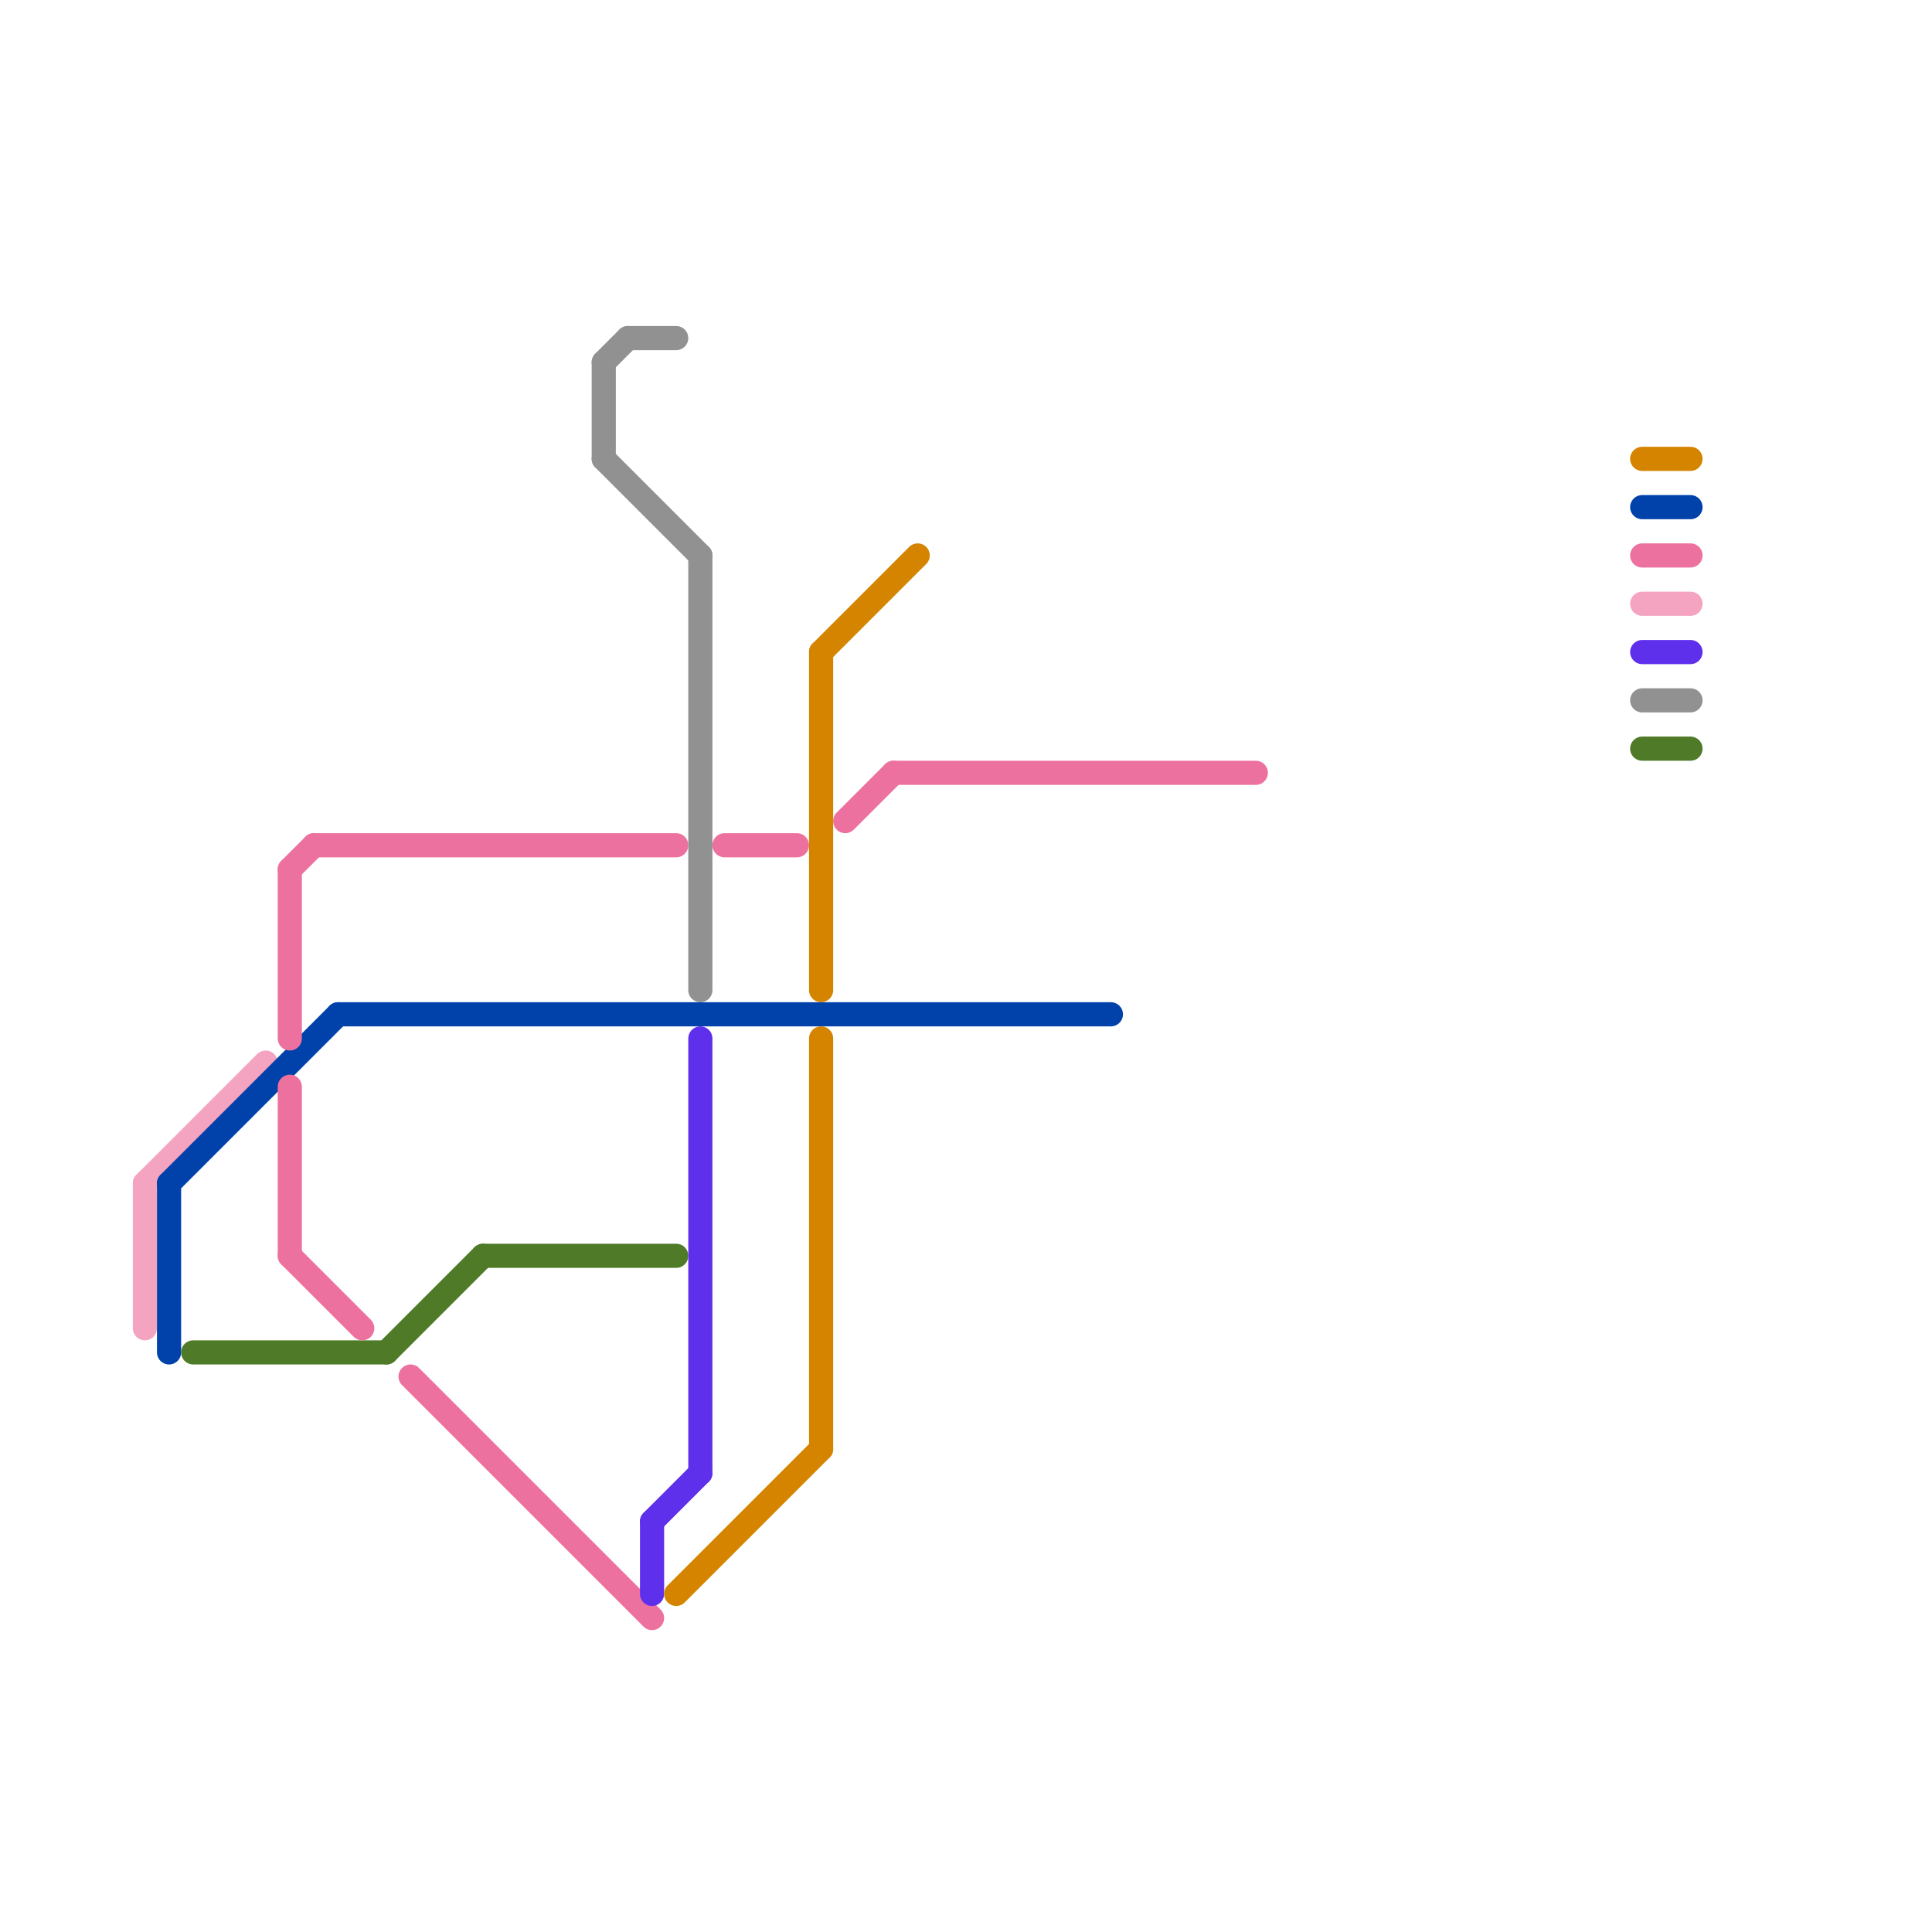 
<svg version="1.1" xmlns="http://www.w3.org/2000/svg" viewBox="0 0 80 80">
<style>text { font: 1px Helvetica; font-weight: 600; white-space: pre; dominant-baseline: central; } line { stroke-width: 1; fill: none; stroke-linecap: round; stroke-linejoin: round; } .c0 { stroke: #f4a4c0 } .c1 { stroke: #0042aa } .c2 { stroke: #4f7a28 } .c3 { stroke: #ed719e } .c4 { stroke: #919191 } .c5 { stroke: #5e30eb } .c6 { stroke: #d58400 }</style><defs><g id="wm-xf"><circle r="1.2" fill="#000"/><circle r="0.9" fill="#fff"/><circle r="0.6" fill="#000"/><circle r="0.3" fill="#fff"/></g><g id="wm"><circle r="0.6" fill="#000"/><circle r="0.3" fill="#fff"/></g></defs><line class="c0" x1="6" y1="49" x2="11" y2="44"/><line class="c0" x1="6" y1="49" x2="6" y2="55"/><line class="c0" x1="68" y1="25" x2="70" y2="25"/><line class="c1" x1="14" y1="42" x2="46" y2="42"/><line class="c1" x1="68" y1="21" x2="70" y2="21"/><line class="c1" x1="7" y1="49" x2="7" y2="56"/><line class="c1" x1="7" y1="49" x2="14" y2="42"/><line class="c2" x1="16" y1="56" x2="20" y2="52"/><line class="c2" x1="68" y1="31" x2="70" y2="31"/><line class="c2" x1="8" y1="56" x2="16" y2="56"/><line class="c2" x1="20" y1="52" x2="28" y2="52"/><line class="c3" x1="13" y1="35" x2="28" y2="35"/><line class="c3" x1="30" y1="35" x2="33" y2="35"/><line class="c3" x1="12" y1="36" x2="12" y2="43"/><line class="c3" x1="68" y1="23" x2="70" y2="23"/><line class="c3" x1="17" y1="57" x2="27" y2="67"/><line class="c3" x1="37" y1="32" x2="52" y2="32"/><line class="c3" x1="12" y1="45" x2="12" y2="52"/><line class="c3" x1="12" y1="52" x2="15" y2="55"/><line class="c3" x1="35" y1="34" x2="37" y2="32"/><line class="c3" x1="12" y1="36" x2="13" y2="35"/><line class="c4" x1="25" y1="19" x2="29" y2="23"/><line class="c4" x1="26" y1="14" x2="28" y2="14"/><line class="c4" x1="29" y1="23" x2="29" y2="41"/><line class="c4" x1="25" y1="15" x2="25" y2="19"/><line class="c4" x1="68" y1="29" x2="70" y2="29"/><line class="c4" x1="25" y1="15" x2="26" y2="14"/><line class="c5" x1="29" y1="43" x2="29" y2="61"/><line class="c5" x1="27" y1="63" x2="29" y2="61"/><line class="c5" x1="27" y1="63" x2="27" y2="66"/><line class="c5" x1="68" y1="27" x2="70" y2="27"/><line class="c6" x1="34" y1="27" x2="34" y2="41"/><line class="c6" x1="34" y1="43" x2="34" y2="60"/><line class="c6" x1="68" y1="19" x2="70" y2="19"/><line class="c6" x1="34" y1="27" x2="38" y2="23"/><line class="c6" x1="28" y1="66" x2="34" y2="60"/>
</svg>

